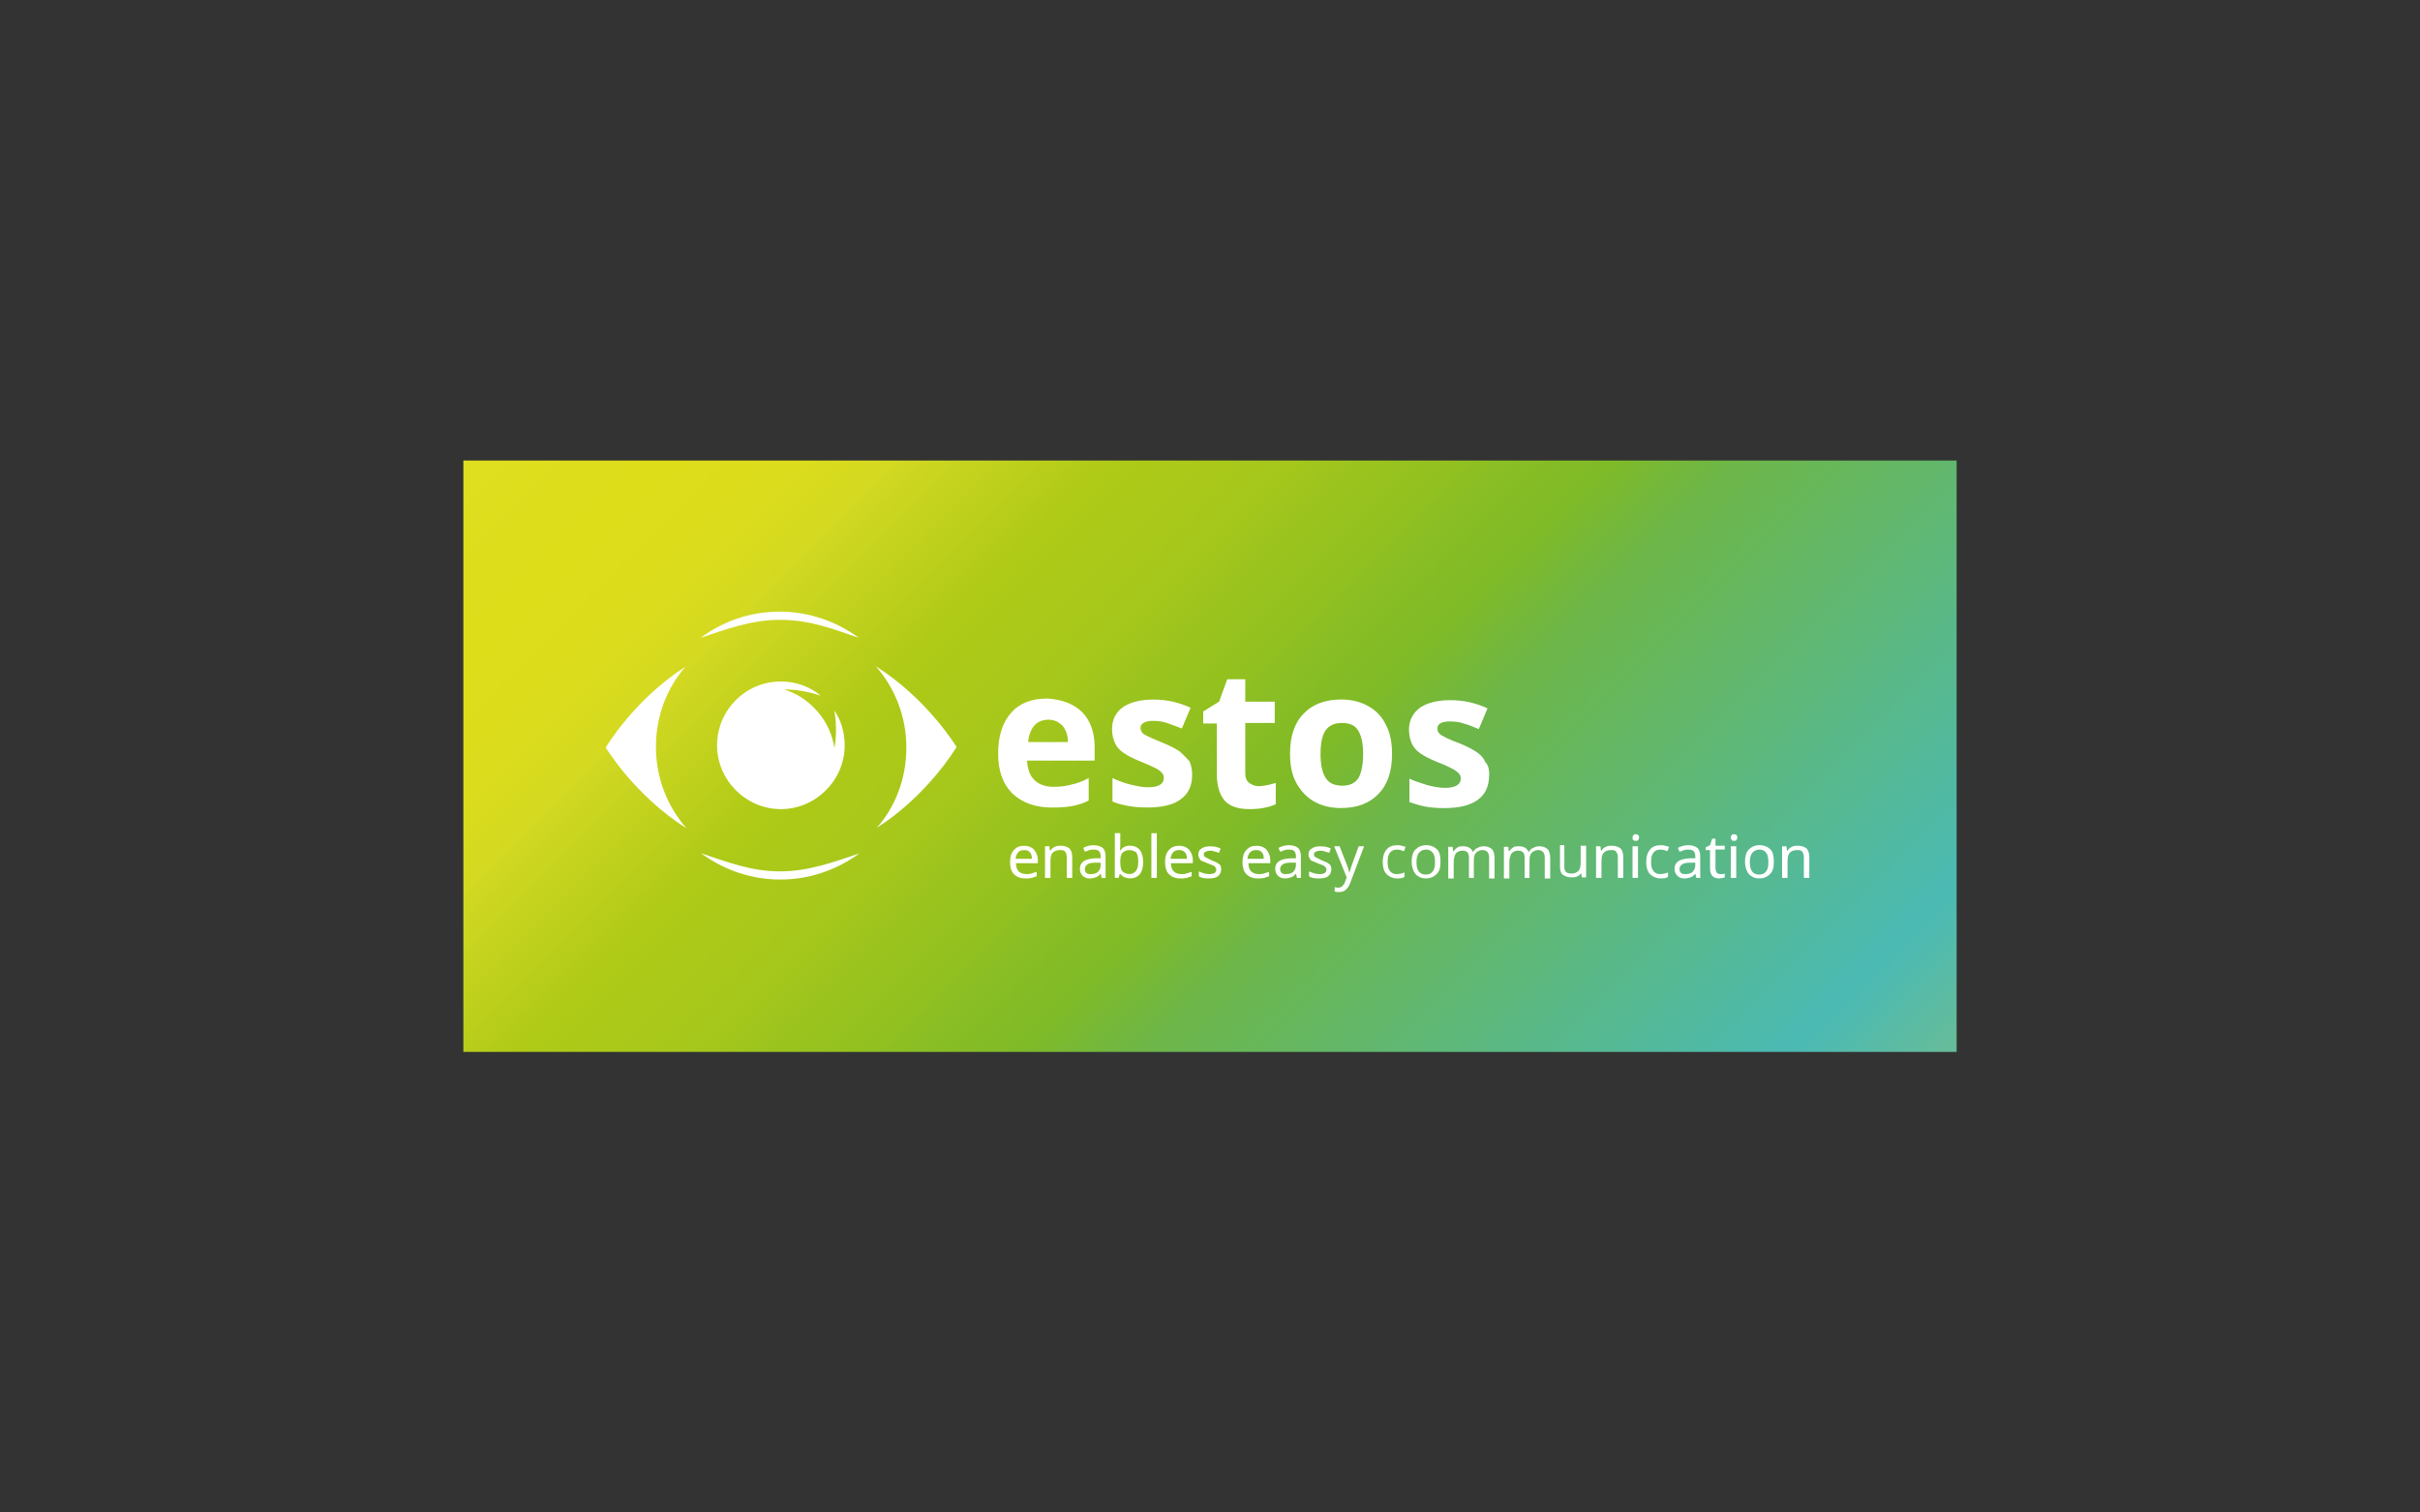 <svg xmlns="http://www.w3.org/2000/svg" xmlns:xlink="http://www.w3.org/1999/xlink" id="uuid-5016e145-51dc-45bd-be9e-4b2977ee18e2" viewBox="0 0 400 250"><rect x="0" y="0" width="400" height="250" fill="#333333" stroke="none"/><defs><style>.uuid-6f5cdf68-3fae-494b-be5c-f92ef412ceae{fill:#fff;}.uuid-de199b00-6d22-40a5-a18e-cbe63a9655e5{fill:url(#uuid-4500af1e-26e3-45fc-a5e7-2ddeb8168808);}</style><linearGradient id="uuid-4500af1e-26e3-45fc-a5e7-2ddeb8168808" x1="113.86" y1="847.13" x2="286.14" y2="674.84" gradientTransform="translate(0 885.98) scale(1 -1)" gradientUnits="userSpaceOnUse"><stop offset="0" stop-color="#dfde20"></stop><stop offset=".09" stop-color="#dedd1a"></stop><stop offset=".16" stop-color="#dbdc1c"></stop><stop offset=".21" stop-color="#d3d921"></stop><stop offset=".21" stop-color="#d1d822"></stop><stop offset=".31" stop-color="#afca17"></stop><stop offset=".4" stop-color="#a5c71c"></stop><stop offset=".43" stop-color="#9bc31e"></stop><stop offset=".47" stop-color="#94c11f"></stop><stop offset=".5" stop-color="#8abe24"></stop><stop offset=".55" stop-color="#7fba27"></stop><stop offset=".61" stop-color="#6db648"></stop><stop offset=".92" stop-color="#4bbab4"></stop><stop offset="1" stop-color="#67bc98"></stop></linearGradient></defs><rect class="uuid-de199b00-6d22-40a5-a18e-cbe63a9655e5" x="76.59" y="76.12" width="246.82" height="97.75"></rect><g><path class="uuid-6f5cdf68-3fae-494b-be5c-f92ef412ceae" d="M169.47,145.2c-.81,0-1.44-.27-1.89-.72s-.63-1.17-.63-1.98,.18-1.53,.63-1.98c.45-.54,.99-.72,1.71-.72,.63,0,1.17,.18,1.62,.63,.36,.45,.63,.99,.63,1.71v.54h-3.61c0,.63,.18,1.08,.45,1.35s.72,.45,1.26,.45c.27,0,.54,0,.81-.09s.54-.18,.9-.27v.72c-.27,.09-.54,.18-.81,.27-.45,.09-.72,.09-1.08,.09Zm-.18-4.69c-.45,0-.72,.09-.99,.36-.27,.27-.36,.63-.45,1.08h2.71c0-.45-.09-.9-.36-1.08-.18-.27-.54-.36-.9-.36Z"></path><path class="uuid-6f5cdf68-3fae-494b-be5c-f92ef412ceae" d="M176.33,145.11v-3.34c0-.45-.09-.72-.27-.99s-.45-.27-.9-.27c-.54,0-.9,.18-1.17,.45s-.36,.81-.36,1.44v2.71h-.9v-5.23h.72l.09,.72h.09c.18-.27,.36-.45,.72-.63s.63-.18,.99-.18c.63,0,1.08,.18,1.44,.45,.27,.27,.45,.81,.45,1.44v3.43h-.9Z"></path><path class="uuid-6f5cdf68-3fae-494b-be5c-f92ef412ceae" d="M182.1,145.11l-.18-.72h0c-.27,.36-.54,.54-.81,.63s-.63,.18-.99,.18c-.54,0-.9-.18-1.17-.45s-.45-.63-.45-1.17c0-1.08,.81-1.62,2.53-1.71h.9v-.27c0-.36-.09-.72-.27-.9-.18-.18-.45-.27-.81-.27-.27,0-.54,0-.81,.09s-.45,.18-.72,.27l-.27-.63c.27-.18,.54-.27,.9-.36,.27-.09,.63-.09,.9-.09,.63,0,1.08,.18,1.44,.45,.27,.27,.45,.72,.45,1.35v3.61h-.63Zm-1.8-.63c.45,0,.9-.09,1.17-.36s.45-.63,.45-1.08v-.45h-.81c-.63,0-1.08,.09-1.35,.27-.27,.18-.45,.45-.45,.81,0,.27,.09,.45,.27,.63,.18,.18,.45,.18,.72,.18Z"></path><path class="uuid-6f5cdf68-3fae-494b-be5c-f92ef412ceae" d="M186.79,139.79c.72,0,1.26,.27,1.62,.72s.54,1.17,.54,1.98c0,.9-.18,1.53-.54,1.98s-.9,.72-1.62,.72c-.36,0-.63-.09-.9-.18s-.54-.36-.72-.54h-.09c-.09,.36-.18,.63-.18,.63h-.63v-7.39h.9v1.8c0,.36,0,.72-.09,1.08h.09c.36-.54,.9-.81,1.62-.81Zm-.09,.72c-.54,0-.9,.18-1.17,.45s-.36,.81-.36,1.53h0c0,.72,.09,1.26,.36,1.53s.63,.45,1.17,.45c.45,0,.81-.18,1.08-.54,.27-.36,.36-.81,.36-1.53,0-.63-.09-1.17-.36-1.53-.27-.18-.63-.36-1.08-.36Z"></path><path class="uuid-6f5cdf68-3fae-494b-be5c-f92ef412ceae" d="M191.21,145.11h-.9v-7.39h.9v7.39Z"></path><path class="uuid-6f5cdf68-3fae-494b-be5c-f92ef412ceae" d="M195.09,145.2c-.81,0-1.44-.27-1.89-.72s-.63-1.17-.63-1.98,.18-1.53,.63-1.98c.45-.54,.99-.72,1.71-.72,.63,0,1.17,.18,1.62,.63,.36,.45,.63,.99,.63,1.71v.54h-3.61c0,.63,.18,1.08,.45,1.35s.72,.45,1.26,.45c.27,0,.54,0,.81-.09s.54-.18,.9-.27v.72c-.27,.09-.54,.18-.81,.27-.45,.09-.72,.09-1.08,.09Zm-.18-4.69c-.45,0-.72,.09-.99,.36-.27,.27-.36,.63-.45,1.08h2.71c0-.45-.09-.9-.36-1.08-.18-.27-.54-.36-.9-.36Z"></path><path class="uuid-6f5cdf68-3fae-494b-be5c-f92ef412ceae" d="M201.85,143.67c0,.45-.18,.9-.54,1.17s-.9,.36-1.53,.36c-.72,0-1.26-.09-1.62-.36v-.81c.54,.27,1.17,.45,1.71,.45,.45,0,.72-.09,.9-.18,.18-.18,.27-.36,.27-.54s-.09-.36-.27-.54c-.18-.18-.54-.27-.99-.45s-.81-.36-1.08-.45-.36-.27-.45-.45-.18-.36-.18-.63c0-.45,.18-.81,.54-.99,.36-.27,.81-.36,1.44-.36s1.17,.09,1.71,.36l-.27,.72c-.54-.18-.99-.36-1.44-.36-.36,0-.63,.09-.81,.18-.18,.09-.27,.27-.27,.45s.09,.36,.27,.45,.54,.27,1.08,.54c.45,.18,.72,.27,.99,.45s.36,.27,.45,.45c0,.09,.09,.27,.09,.54Z"></path><path class="uuid-6f5cdf68-3fae-494b-be5c-f92ef412ceae" d="M207.89,145.2c-.81,0-1.44-.27-1.89-.72s-.63-1.17-.63-1.98,.18-1.53,.63-1.98c.45-.54,.99-.72,1.71-.72,.63,0,1.17,.18,1.62,.63,.36,.45,.63,.99,.63,1.71v.54h-3.61c0,.63,.18,1.08,.45,1.35s.72,.45,1.26,.45c.27,0,.54,0,.81-.09s.54-.18,.9-.27v.72c-.27,.09-.54,.18-.81,.27-.45,.09-.81,.09-1.08,.09Zm-.27-4.69c-.45,0-.72,.09-.99,.36-.27,.27-.36,.63-.45,1.08h2.71c0-.45-.09-.9-.36-1.08-.18-.27-.45-.36-.9-.36Z"></path><path class="uuid-6f5cdf68-3fae-494b-be5c-f92ef412ceae" d="M214.38,145.11l-.18-.72h0c-.27,.36-.54,.54-.81,.63s-.63,.18-.99,.18c-.54,0-.9-.18-1.17-.45s-.45-.63-.45-1.17c0-1.08,.81-1.62,2.53-1.71h.9v-.27c0-.36-.09-.72-.27-.9-.18-.18-.45-.27-.81-.27-.27,0-.54,0-.81,.09s-.45,.18-.72,.27l-.27-.63c.27-.18,.54-.27,.9-.36,.27-.09,.63-.09,.9-.09,.63,0,1.08,.18,1.44,.45,.27,.27,.45,.72,.45,1.35v3.61h-.63Zm-1.8-.63c.45,0,.9-.09,1.17-.36s.45-.63,.45-1.08v-.45h-.81c-.63,0-1.08,.09-1.35,.27-.27,.18-.45,.45-.45,.81,0,.27,.09,.45,.27,.63,.18,.18,.45,.18,.72,.18Z"></path><path class="uuid-6f5cdf68-3fae-494b-be5c-f92ef412ceae" d="M220.06,143.67c0,.45-.18,.9-.54,1.17s-.9,.36-1.53,.36c-.72,0-1.26-.09-1.62-.36v-.81c.54,.27,1.17,.45,1.71,.45,.45,0,.72-.09,.9-.18,.18-.18,.27-.36,.27-.54s-.09-.36-.27-.54c-.18-.18-.54-.27-.99-.45s-.81-.36-1.08-.45-.36-.27-.45-.45-.18-.36-.18-.63c0-.45,.18-.81,.54-.99,.36-.27,.81-.36,1.44-.36s1.17,.09,1.71,.36l-.27,.72c-.54-.18-.99-.36-1.44-.36-.36,0-.63,.09-.81,.18-.18,.09-.27,.27-.27,.45s.09,.36,.27,.45,.54,.27,1.08,.54c.45,.18,.72,.27,.99,.45s.36,.27,.45,.45c0,.09,.09,.27,.09,.54Z"></path><path class="uuid-6f5cdf68-3fae-494b-be5c-f92ef412ceae" d="M220.52,139.88h.9l1.17,2.98c.27,.63,.36,1.17,.45,1.44h0c0-.09,.09-.36,.18-.63,.09-.36,.18-.54,.27-.81l1.08-2.98h.9l-2.25,5.95c-.18,.54-.45,.99-.81,1.26-.27,.27-.72,.36-1.08,.36-.27,0-.45,0-.72-.09v-.72c.18,0,.36,.09,.54,.09,.27,0,.54-.09,.72-.27s.36-.36,.45-.72l.27-.72-2.07-5.14Z"></path><path class="uuid-6f5cdf68-3fae-494b-be5c-f92ef412ceae" d="M230.98,145.2c-.72,0-1.35-.27-1.8-.72s-.63-1.17-.63-1.98c0-.9,.18-1.53,.63-2.07s.99-.72,1.8-.72c.27,0,.54,0,.72,.09,.27,.09,.45,.09,.63,.18l-.27,.72c-.45-.18-.81-.27-1.17-.27-.54,0-.9,.18-1.17,.54s-.36,.81-.36,1.53c0,.63,.09,1.08,.36,1.44s.63,.54,1.08,.54,.9-.09,1.35-.27v.72c-.18,.18-.63,.27-1.17,.27Z"></path><path class="uuid-6f5cdf68-3fae-494b-be5c-f92ef412ceae" d="M238.1,142.49c0,.9-.18,1.53-.63,1.98s-.99,.72-1.8,.72c-.45,0-.9-.09-1.26-.36-.36-.18-.63-.54-.81-.99-.18-.45-.27-.9-.27-1.44,0-.81,.18-1.53,.63-1.98s.99-.72,1.8-.72c.72,0,1.35,.27,1.8,.72s.54,1.26,.54,2.07Zm-3.97,0c0,.63,.09,1.17,.36,1.53,.27,.36,.63,.54,1.17,.54s.9-.18,1.17-.54,.36-.81,.36-1.53-.09-1.17-.36-1.53c-.27-.36-.63-.54-1.17-.54-.99,.09-1.53,.72-1.53,2.07Z"></path><path class="uuid-6f5cdf68-3fae-494b-be5c-f92ef412ceae" d="M246.13,145.11v-3.34c0-.81-.36-1.26-1.08-1.26-.45,0-.81,.18-1.08,.45-.27,.27-.36,.72-.36,1.26v2.89h-.81v-3.34c0-.45-.09-.72-.27-.9-.18-.18-.45-.27-.81-.27-.45,0-.81,.18-1.08,.45-.18,.27-.36,.81-.36,1.44v2.71h-.9v-5.23h.72l.09,.72h.09c.18-.27,.36-.45,.63-.63,.27-.18,.54-.18,.9-.18,.81,0,1.35,.27,1.62,.9h.09c.18-.27,.36-.54,.72-.63,.27-.18,.63-.27,.99-.27,.63,0,.99,.18,1.35,.45,.27,.27,.45,.81,.45,1.44v3.43h-.9v-.09Z"></path><path class="uuid-6f5cdf68-3fae-494b-be5c-f92ef412ceae" d="M255.33,145.11v-3.34c0-.81-.36-1.26-1.08-1.26-.45,0-.81,.18-1.08,.45-.27,.27-.36,.72-.36,1.26v2.89h-.81v-3.34c0-.45-.09-.72-.27-.9-.18-.18-.45-.27-.81-.27-.45,0-.81,.18-1.08,.45-.18,.27-.36,.81-.36,1.44v2.71h-.9v-5.23h.72l.09,.72h.09c.18-.27,.36-.45,.63-.63,.27-.18,.54-.18,.9-.18,.81,0,1.35,.27,1.62,.9h.09c.18-.27,.36-.54,.72-.63,.27-.18,.63-.27,.99-.27,.63,0,.99,.18,1.35,.45,.27,.27,.45,.81,.45,1.44v3.43h-.9v-.09Z"></path><path class="uuid-6f5cdf68-3fae-494b-be5c-f92ef412ceae" d="M258.57,139.88v3.34c0,.45,.09,.72,.27,.9,.18,.18,.45,.27,.9,.27,.54,0,.9-.18,1.17-.45s.36-.81,.36-1.44v-2.71h.9v5.23h-.72l-.09-.72h0c-.18,.27-.36,.45-.63,.54-.27,.18-.63,.18-.99,.18-.63,0-1.08-.18-1.44-.45s-.45-.81-.45-1.44v-3.43h.72v.18Z"></path><path class="uuid-6f5cdf68-3fae-494b-be5c-f92ef412ceae" d="M267.41,145.11v-3.34c0-.45-.09-.72-.27-.99s-.45-.27-.9-.27c-.54,0-.9,.18-1.17,.45s-.36,.81-.36,1.44v2.71h-.9v-5.23h.72l.09,.72h.09c.18-.27,.36-.45,.72-.63s.63-.18,.99-.18c.63,0,1.08,.18,1.44,.45,.27,.27,.45,.81,.45,1.44v3.43h-.9Z"></path><path class="uuid-6f5cdf68-3fae-494b-be5c-f92ef412ceae" d="M269.84,138.44c0-.18,.09-.36,.18-.45s.18-.09,.36-.09c.09,0,.27,0,.36,.09s.18,.18,.18,.45c0,.18-.09,.36-.18,.45s-.18,.09-.36,.09-.27,0-.36-.09c-.18-.09-.18-.27-.18-.45Zm.9,6.67h-.9v-5.23h.9v5.23Z"></path><path class="uuid-6f5cdf68-3fae-494b-be5c-f92ef412ceae" d="M274.53,145.2c-.72,0-1.35-.27-1.8-.72s-.63-1.17-.63-1.98c0-.9,.18-1.53,.63-2.07s.99-.72,1.8-.72c.27,0,.54,0,.72,.09,.27,.09,.45,.09,.63,.18l-.27,.72c-.45-.18-.81-.27-1.17-.27-.54,0-.9,.18-1.17,.54s-.36,.81-.36,1.53c0,.63,.09,1.08,.36,1.44s.63,.54,1.08,.54,.9-.09,1.35-.27v.72c-.18,.18-.63,.27-1.17,.27Z"></path><path class="uuid-6f5cdf68-3fae-494b-be5c-f92ef412ceae" d="M280.39,145.11l-.18-.72h0c-.27,.36-.54,.54-.81,.63s-.63,.18-.99,.18c-.54,0-.9-.18-1.17-.45s-.45-.63-.45-1.17c0-1.08,.81-1.62,2.53-1.71h.9v-.27c0-.36-.09-.72-.27-.9-.18-.18-.45-.27-.81-.27-.27,0-.54,0-.81,.09s-.45,.18-.72,.27l-.27-.63c.27-.18,.54-.27,.9-.36,.27-.09,.63-.09,.9-.09,.63,0,1.08,.18,1.44,.45,.27,.27,.45,.72,.45,1.35v3.61h-.63Zm-1.8-.63c.45,0,.9-.09,1.17-.36s.45-.63,.45-1.08v-.45h-.81c-.63,0-1.08,.09-1.35,.27-.27,.18-.45,.45-.45,.81,0,.27,.09,.45,.27,.63,.18,.18,.45,.18,.72,.18Z"></path><path class="uuid-6f5cdf68-3fae-494b-be5c-f92ef412ceae" d="M284.36,144.48h.36c.18,0,.27-.09,.36-.09v.63c-.09,0-.18,.09-.36,.09s-.36,.09-.54,.09c-.99,0-1.53-.54-1.53-1.62v-3.07h-.72v-.45l.72-.36,.36-1.08h.54v1.17h1.53v.63h-1.53v3.07c0,.27,.09,.54,.18,.72,.18,.18,.36,.27,.63,.27Z"></path><path class="uuid-6f5cdf68-3fae-494b-be5c-f92ef412ceae" d="M286.08,138.44c0-.18,.09-.36,.18-.45s.18-.09,.36-.09c.09,0,.27,0,.36,.09s.18,.18,.18,.45c0,.18-.09,.36-.18,.45-.09,.09-.18,.09-.36,.09s-.27,0-.36-.09c-.09-.09-.18-.27-.18-.45Zm.9,6.67h-.9v-5.23h.9v5.23Z"></path><path class="uuid-6f5cdf68-3fae-494b-be5c-f92ef412ceae" d="M293.2,142.49c0,.9-.18,1.53-.63,1.98s-.99,.72-1.8,.72c-.45,0-.9-.09-1.26-.36-.36-.18-.63-.54-.81-.99s-.27-.9-.27-1.44c0-.81,.18-1.53,.63-1.98s.99-.72,1.8-.72c.72,0,1.35,.27,1.8,.72s.54,1.26,.54,2.07Zm-3.97,0c0,.63,.09,1.17,.36,1.53,.27,.36,.63,.54,1.17,.54s.9-.18,1.17-.54,.36-.81,.36-1.53-.09-1.17-.36-1.53c-.27-.36-.63-.54-1.17-.54-.99,.09-1.53,.72-1.53,2.07Z"></path><path class="uuid-6f5cdf68-3fae-494b-be5c-f92ef412ceae" d="M298.16,145.11v-3.34c0-.45-.09-.72-.27-.99s-.45-.27-.9-.27c-.54,0-.9,.18-1.17,.45s-.36,.81-.36,1.44v2.71h-.9v-5.23h.72l.09,.72h.09c.18-.27,.36-.45,.72-.63s.63-.18,.99-.18c.63,0,1.08,.18,1.44,.45,.27,.27,.45,.81,.45,1.44v3.43h-.9Z"></path></g><g><path class="uuid-6f5cdf68-3fae-494b-be5c-f92ef412ceae" d="M128.89,101.1c4.87,0,9.38,1.62,13.08,4.33-4.24-1.44-8.03-2.98-13.08-2.98-4.69,0-9.11,1.62-13.08,2.98,3.79-2.8,8.21-4.33,13.08-4.33Zm.18,11.54c-5.86,0-10.55,4.78-10.55,10.55s4.78,10.55,10.55,10.55,10.55-4.78,10.55-10.55c0-2.16-.63-4.15-1.71-5.77,.27,1.53,.45,3.88,0,6.22-.27-1.98-1.17-4.15-2.71-5.95-1.62-1.89-3.61-3.16-5.59-3.7,2.34-.09,4.6,.54,6.04,.99-1.71-1.44-4.06-2.34-6.58-2.34Zm-15.78-2.43c-8.48,5.41-13.17,13.35-13.17,13.35,0,0,4.78,7.94,13.35,13.35-3.16-3.61-5.05-8.3-5.05-13.44s1.8-9.74,4.87-13.26Zm31.47-.09c3.16,3.61,5.05,8.3,5.05,13.44s-1.8,9.74-4.87,13.26c8.48-5.41,13.17-13.35,13.17-13.35,0,0-4.78-7.94-13.35-13.35Zm-28.86,30.93c3.7,2.71,8.21,4.33,13.08,4.33s9.38-1.62,13.08-4.33c-3.97,1.35-8.39,2.98-13.08,2.98-4.87,0-8.66-1.53-13.08-2.98Z"></path><path class="uuid-6f5cdf68-3fae-494b-be5c-f92ef412ceae" d="M246.13,128.16c0,1.8-.63,3.16-1.89,4.06s-3.07,1.35-5.5,1.35c-1.26,0-2.34-.09-3.25-.27-.9-.18-1.71-.45-2.53-.72v-3.88c.9,.45,1.89,.72,2.98,1.08,1.08,.27,2.07,.45,2.89,.45,1.71,0,2.62-.54,2.62-1.53,0-.36-.09-.63-.36-.9s-.63-.54-1.17-.81c-.54-.27-1.26-.63-2.25-.99-1.35-.54-2.34-1.08-2.98-1.53-.63-.45-1.08-.99-1.35-1.62s-.45-1.35-.45-2.25c0-1.53,.63-2.71,1.8-3.61,1.17-.81,2.89-1.26,5.05-1.26s4.15,.45,6.13,1.35l-1.44,3.43c-.9-.36-1.71-.72-2.43-.9-.72-.27-1.53-.36-2.34-.36-1.35,0-2.07,.36-2.07,1.17,0,.45,.18,.81,.63,1.08,.45,.27,1.44,.81,2.98,1.35,1.35,.54,2.34,1.08,2.98,1.53,.63,.45,1.08,.99,1.35,1.62,.54,.54,.63,1.35,.63,2.16Zm-67.27-10.46c1.35,1.35,2.07,3.34,2.07,5.77v2.25h-11.18c.09,1.35,.45,2.43,1.17,3.16s1.8,1.17,3.16,1.17c1.08,0,2.07-.09,2.98-.36,.9-.18,1.89-.54,2.89-1.08v3.7c-.81,.45-1.71,.72-2.62,.9s-2.07,.27-3.43,.27c-2.8,0-4.96-.81-6.58-2.34-1.53-1.53-2.34-3.7-2.34-6.58s.72-5.14,2.16-6.76,3.43-2.34,6.04-2.34c2.43,.18,4.33,.9,5.68,2.25Zm-2.34,4.96c0-1.17-.36-2.07-.9-2.71-.63-.63-1.35-.99-2.34-.99s-1.8,.36-2.34,.99-.9,1.53-.99,2.71h6.58Zm29.85,6.67c-.36-.36-.54-.81-.54-1.53v-8.3h4.87v-3.52h-4.87v-3.7h-2.98l-1.35,3.7-2.62,1.62v1.98h2.25v8.39c0,1.89,.45,3.34,1.26,4.33,.9,.99,2.25,1.44,4.15,1.44,1.71,0,3.16-.27,4.33-.81v-3.52c-1.17,.36-2.16,.54-2.98,.54-.63-.09-1.08-.27-1.53-.63Zm22.73-9.47c.72,1.35,.99,2.98,.99,4.78,0,2.8-.72,5.05-2.25,6.58-1.53,1.62-3.61,2.34-6.22,2.34-1.62,0-3.16-.36-4.42-1.08-1.26-.72-2.25-1.8-2.98-3.16s-.99-2.98-.99-4.78c0-2.8,.72-5.05,2.25-6.58,1.44-1.53,3.52-2.34,6.22-2.34,1.62,0,3.16,.36,4.42,1.08,1.35,.72,2.34,1.8,2.98,3.16Zm-3.79,4.78c0-1.71-.27-2.98-.81-3.88s-1.44-1.26-2.71-1.26-2.16,.45-2.71,1.26-.81,2.16-.81,3.88,.27,2.98,.81,3.88,1.44,1.35,2.8,1.35c1.26,0,2.16-.45,2.71-1.35,.45-.9,.72-2.16,.72-3.88Zm-30.21-.36c-.63-.45-1.62-.99-2.98-1.53-1.53-.63-2.53-1.08-2.98-1.35s-.63-.72-.63-1.08c0-.72,.72-1.17,2.07-1.17,.81,0,1.53,.09,2.34,.36,.72,.27,1.53,.54,2.43,.9l1.44-3.43c-1.98-.9-3.97-1.35-6.13-1.35s-3.88,.45-5.05,1.26c-1.17,.81-1.8,2.07-1.8,3.61,0,.9,.18,1.62,.45,2.25s.72,1.17,1.35,1.62,1.62,.99,2.98,1.53c.9,.36,1.71,.72,2.25,.99,.54,.27,.99,.54,1.17,.81,.27,.27,.36,.54,.36,.9,0,.99-.9,1.53-2.62,1.53-.81,0-1.8-.18-2.89-.45s-2.07-.63-2.98-1.08v3.88c.81,.36,1.62,.54,2.53,.72,.9,.18,1.98,.27,3.25,.27,2.43,0,4.33-.45,5.5-1.35,1.26-.9,1.89-2.25,1.89-4.06,0-.9-.18-1.62-.45-2.25-.45-.45-.9-.99-1.53-1.53Z"></path></g></svg>